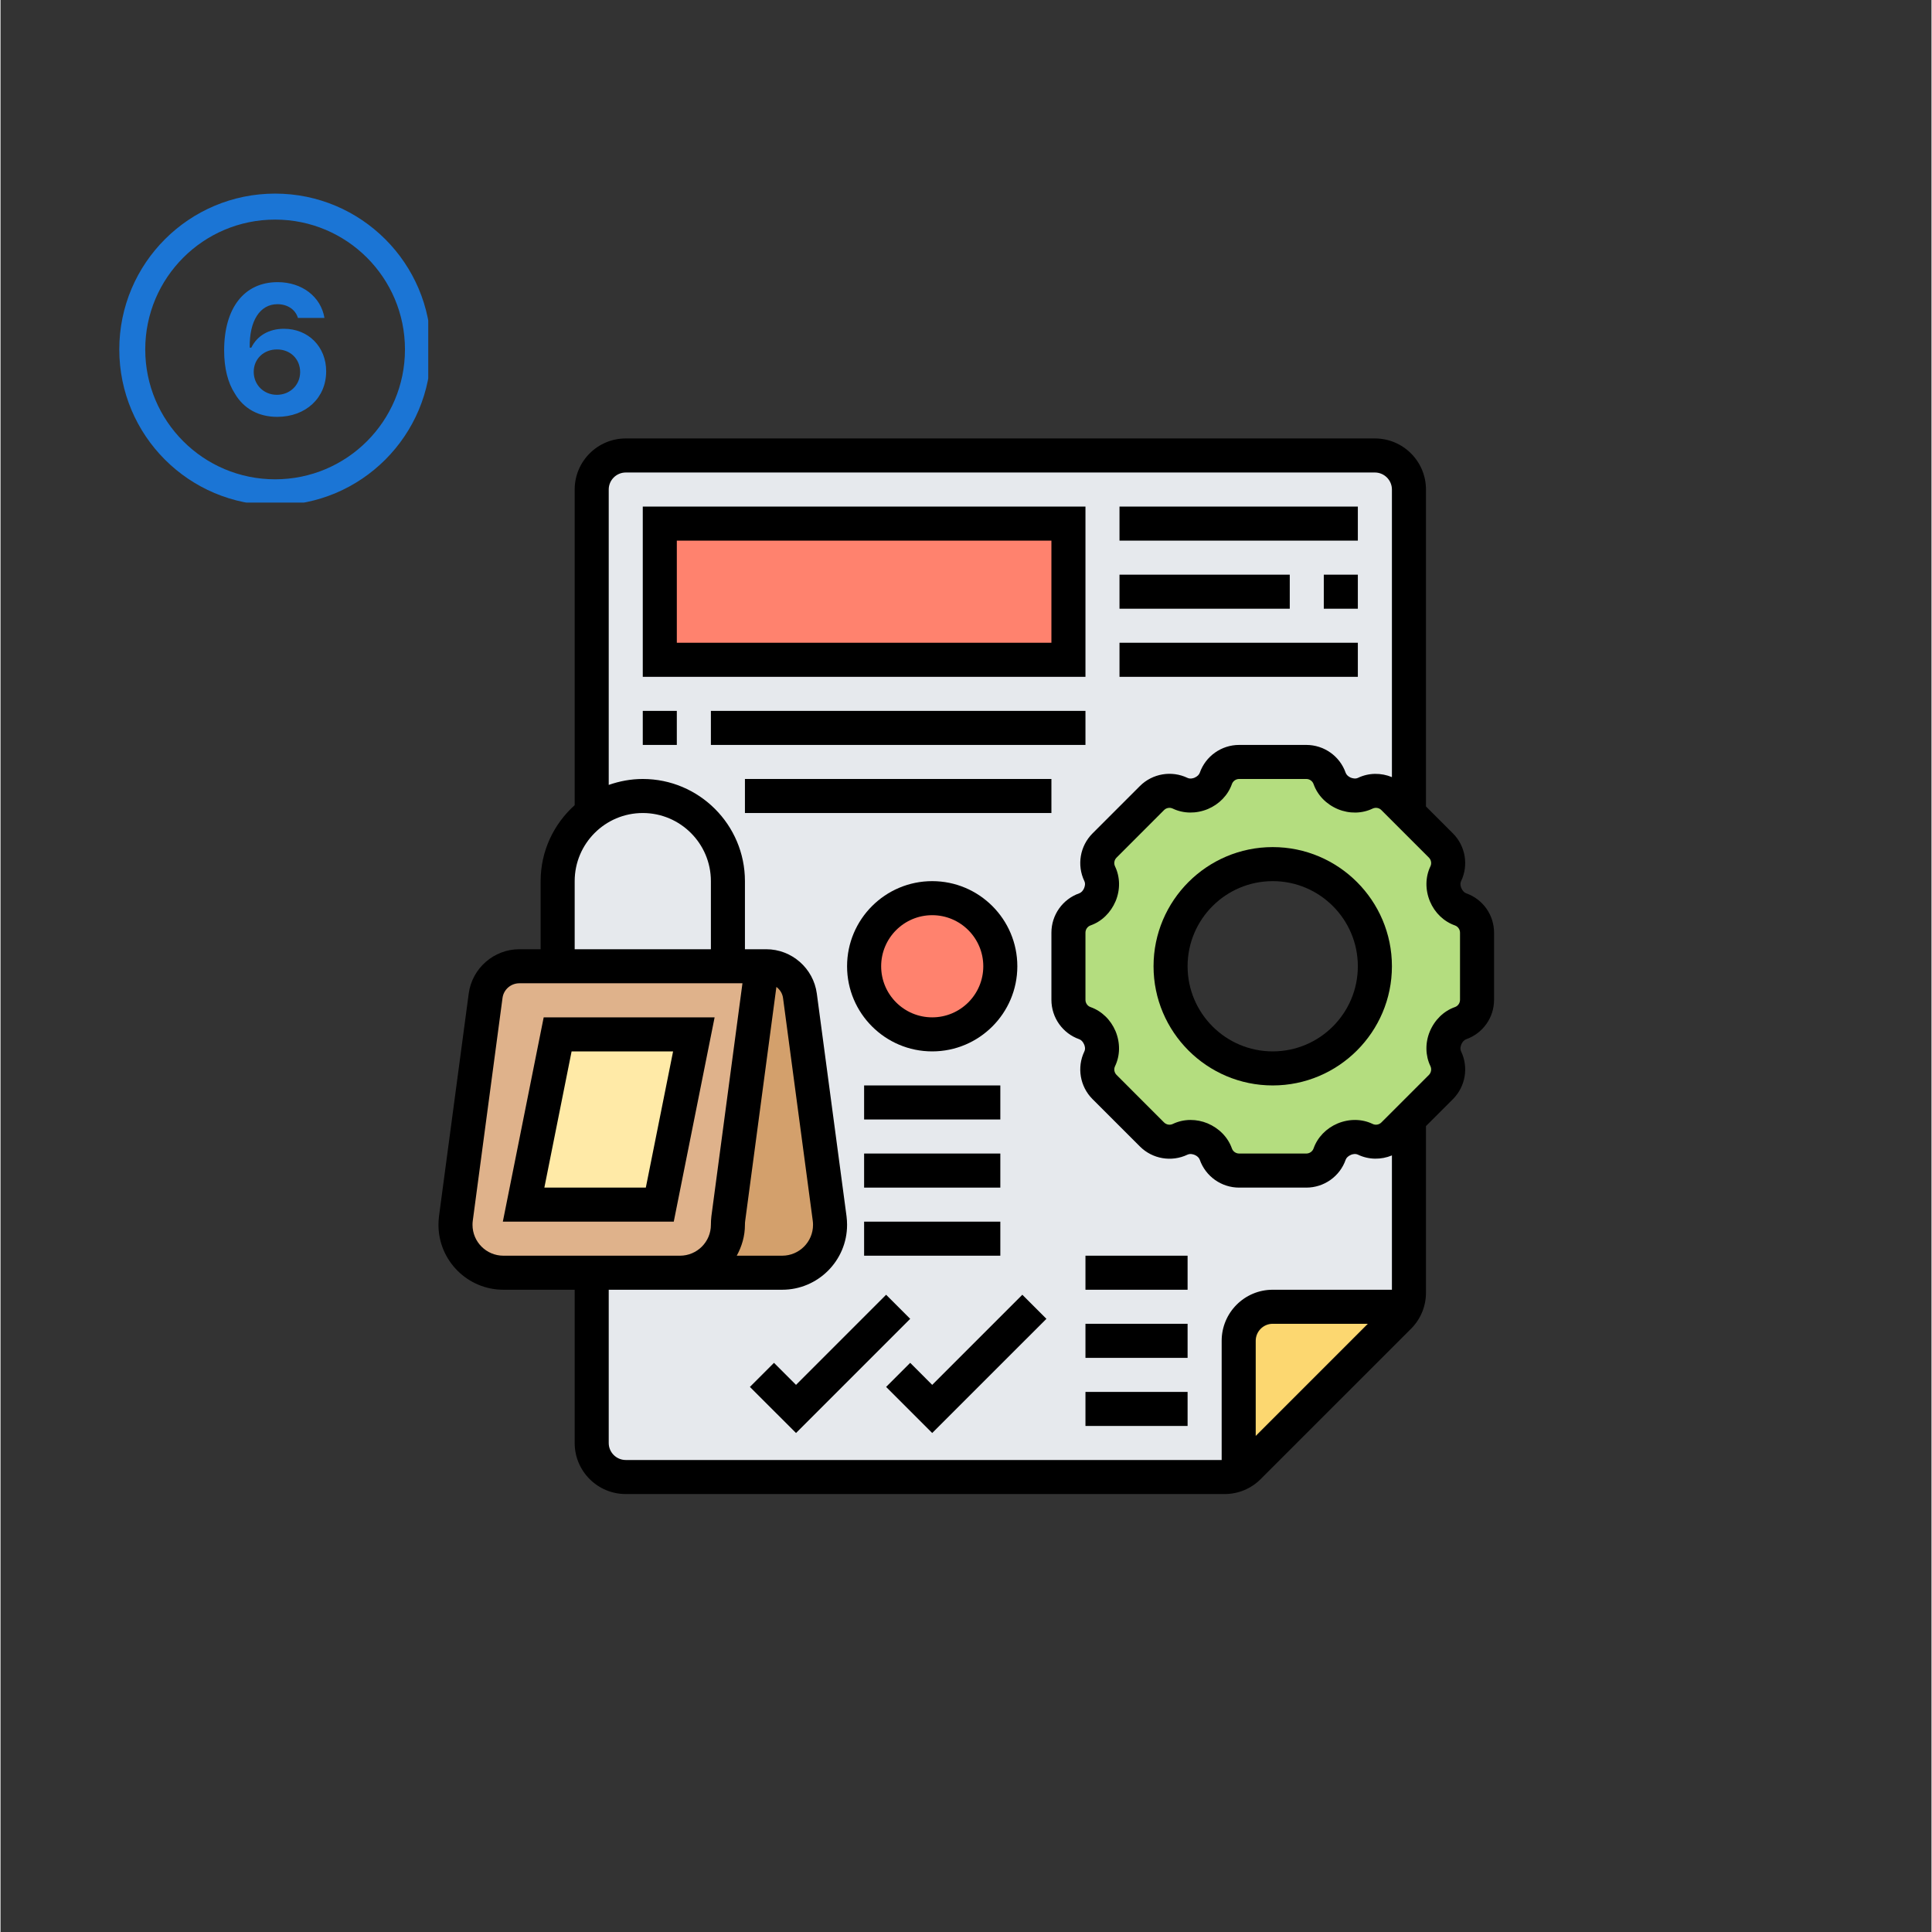 <svg xmlns="http://www.w3.org/2000/svg" xmlns:xlink="http://www.w3.org/1999/xlink" width="300" viewBox="0 0 224.88 225" height="300" preserveAspectRatio="xMidYMid meet"><rect x="0" y="0" width="224.88" height="225" fill="#333333" stroke="none"/><defs><clipPath id="36f4ace5b6"><path d="M 13.832 22.547 L 49.812 22.547 L 49.812 58.527 L 13.832 58.527 Z M 13.832 22.547 " clip-rule="nonzero"></path></clipPath><clipPath id="c52a290846"><path d="M 51.004 51.062 L 173.938 51.062 L 173.938 173.996 L 51.004 173.996 Z M 51.004 51.062 " clip-rule="nonzero"></path></clipPath></defs><g clip-path="url(#36f4ace5b6)"><path fill="#1b75d5" d="M 31.98 22.547 C 21.957 22.547 13.832 30.676 13.832 40.695 C 13.832 50.719 21.957 58.844 31.98 58.844 C 42 58.844 50.129 50.719 50.129 40.695 C 50.129 30.676 42 22.547 31.98 22.547 Z M 31.98 25.574 C 40.332 25.574 47.102 32.344 47.102 40.695 C 47.102 49.051 40.332 55.82 31.98 55.82 C 23.625 55.82 16.855 49.051 16.855 40.695 C 16.855 32.344 23.625 25.574 31.98 25.574 Z M 32.27 32.859 C 28.383 32.859 26.043 35.859 26.043 40.812 C 26.043 42.859 26.469 44.574 27.297 45.844 C 28.32 47.594 30.059 48.547 32.219 48.547 C 35.559 48.547 37.926 46.34 37.926 43.238 C 37.926 40.387 35.848 38.289 33.012 38.289 C 31.277 38.289 29.891 39.082 29.207 40.488 L 29.023 40.488 C 28.961 37.398 30.199 35.426 32.246 35.426 C 33.414 35.426 34.348 36.043 34.637 37.027 L 37.727 37.027 C 37.305 34.535 35.102 32.859 32.27 32.859 Z M 32.199 40.695 C 33.758 40.695 34.895 41.812 34.895 43.332 C 34.895 44.832 33.715 45.98 32.188 45.98 C 30.656 45.98 29.488 44.82 29.488 43.301 C 29.488 41.812 30.637 40.695 32.199 40.695 Z M 32.199 40.695 " fill-opacity="1" fill-rule="nonzero"></path></g><path fill="#e6e9ed" d="M 68.848 94.684 C 70.5 93.438 72.559 92.703 74.797 92.703 C 77.531 92.703 80.012 93.809 81.816 95.598 C 83.605 97.402 84.711 99.883 84.711 102.617 L 84.711 112.531 L 64.883 112.531 L 64.883 102.617 C 64.883 99.387 66.449 96.488 68.848 94.684 " fill-opacity="1" fill-rule="nonzero"></path><path fill="#e6e9ed" d="M 68.848 94.684 L 68.848 57.012 C 68.848 54.836 70.629 53.047 72.816 53.047 L 160.059 53.047 C 162.234 53.047 164.023 54.836 164.023 57.012 L 164.023 94.746 L 162.219 92.941 C 161.352 92.066 160.035 91.852 158.949 92.387 C 158.547 92.562 158.152 92.641 157.742 92.641 C 157.324 92.641 156.906 92.562 156.512 92.402 C 156.512 92.402 156.488 92.387 156.473 92.387 C 155.699 92.066 155.062 91.457 154.785 90.656 C 154.387 89.512 153.297 88.738 152.066 88.738 L 144.258 88.738 C 143.027 88.738 141.934 89.512 141.539 90.656 C 141.262 91.457 140.625 92.066 139.852 92.387 C 139.836 92.387 139.812 92.402 139.812 92.402 C 139.023 92.727 138.148 92.742 137.371 92.387 C 136.977 92.184 136.566 92.09 136.125 92.09 C 135.391 92.09 134.66 92.387 134.102 92.941 L 128.574 98.473 C 127.699 99.34 127.48 100.656 128.016 101.742 C 128.195 102.145 128.27 102.539 128.27 102.949 C 128.27 103.367 128.195 103.785 128.031 104.18 C 128.031 104.18 128.016 104.203 128.016 104.219 C 127.699 104.996 127.086 105.629 126.289 105.91 C 125.141 106.305 124.367 107.395 124.367 108.629 L 124.367 116.434 C 124.367 117.664 125.141 118.758 126.289 119.152 C 127.086 119.434 127.699 120.066 128.016 120.84 C 128.016 120.855 128.031 120.879 128.031 120.879 C 128.355 121.672 128.371 122.547 128.016 123.32 C 127.812 123.715 127.723 124.125 127.723 124.566 C 127.723 125.305 128.016 126.031 128.574 126.59 L 134.102 132.117 C 134.973 132.992 136.289 133.211 137.371 132.676 C 137.773 132.5 138.168 132.422 138.582 132.422 C 139 132.422 139.418 132.5 139.812 132.66 C 139.812 132.66 139.836 132.676 139.852 132.676 C 140.625 132.992 141.262 133.605 141.539 134.402 C 141.934 135.551 143.027 136.324 144.258 136.324 L 152.066 136.324 C 153.297 136.324 154.387 135.551 154.785 134.402 C 155.062 133.605 155.699 132.992 156.473 132.676 C 156.488 132.676 156.512 132.66 156.512 132.66 C 157.301 132.336 158.176 132.32 158.949 132.676 C 159.344 132.879 159.758 132.973 160.199 132.973 C 160.934 132.973 161.66 132.676 162.219 132.117 L 164.023 130.312 L 164.023 150.539 C 164.023 151.117 163.906 151.668 163.668 152.188 L 148.16 152.188 C 145.984 152.188 144.195 153.977 144.195 156.152 L 144.195 171.66 C 143.676 171.898 143.125 172.016 142.547 172.016 L 72.816 172.016 C 70.629 172.016 68.848 170.234 68.848 168.051 L 68.848 148.223 L 91.039 148.223 C 92.566 148.223 93.969 147.586 94.98 146.594 C 95.973 145.582 96.609 144.18 96.609 142.652 C 96.609 142.391 96.586 142.156 96.57 141.895 L 93.098 115.977 C 92.836 113.996 91.156 112.531 89.172 112.531 L 84.711 112.531 L 84.711 102.617 C 84.711 99.883 83.605 97.402 81.816 95.598 C 80.012 93.809 77.531 92.703 74.797 92.703 C 72.559 92.703 70.5 93.438 68.848 94.684 " fill-opacity="1" fill-rule="nonzero"></path><path fill="#ff826e" d="M 124.367 60.977 L 124.367 76.84 L 76.781 76.84 L 76.781 60.977 L 124.367 60.977 " fill-opacity="1" fill-rule="nonzero"></path><path fill="#fcd770" d="M 148.16 152.188 L 163.668 152.188 C 163.465 152.621 163.195 153.016 162.855 153.355 L 145.367 170.844 C 145.023 171.188 144.629 171.457 144.195 171.66 L 144.195 156.152 C 144.195 153.977 145.984 152.188 148.16 152.188 " fill-opacity="1" fill-rule="nonzero"></path><path fill="#b4dd7f" d="M 160.059 112.531 C 160.059 105.969 154.723 100.633 148.16 100.633 C 141.602 100.633 136.266 105.969 136.266 112.531 C 136.266 119.09 141.602 124.426 148.16 124.426 C 154.723 124.426 160.059 119.09 160.059 112.531 Z M 137.371 132.676 C 136.289 133.211 134.973 132.992 134.102 132.117 L 128.574 126.59 C 128.016 126.031 127.723 125.305 127.723 124.566 C 127.723 124.125 127.812 123.715 128.016 123.32 C 128.371 122.547 128.355 121.672 128.031 120.879 C 128.031 120.879 128.016 120.855 128.016 120.84 C 127.699 120.066 127.086 119.434 126.289 119.152 C 125.141 118.758 124.367 117.664 124.367 116.434 L 124.367 108.629 C 124.367 107.395 125.141 106.305 126.289 105.91 C 127.086 105.629 127.699 104.996 128.016 104.219 C 128.016 104.203 128.031 104.18 128.031 104.18 C 128.195 103.785 128.27 103.367 128.27 102.949 C 128.27 102.539 128.195 102.145 128.016 101.742 C 127.48 100.656 127.699 99.34 128.574 98.473 L 134.102 92.941 C 134.66 92.387 135.391 92.09 136.125 92.09 C 136.566 92.09 136.977 92.184 137.371 92.387 C 138.148 92.742 139.023 92.727 139.812 92.402 C 139.812 92.402 139.836 92.387 139.852 92.387 C 140.625 92.066 141.262 91.457 141.539 90.656 C 141.934 89.512 143.027 88.738 144.258 88.738 L 152.066 88.738 C 153.297 88.738 154.387 89.512 154.785 90.656 C 155.062 91.457 155.699 92.066 156.473 92.387 C 156.488 92.387 156.512 92.402 156.512 92.402 C 156.906 92.562 157.324 92.641 157.742 92.641 C 158.152 92.641 158.547 92.562 158.949 92.387 C 160.035 91.852 161.352 92.066 162.219 92.941 L 167.75 98.473 C 168.309 99.031 168.602 99.758 168.602 100.496 C 168.602 100.938 168.508 101.348 168.309 101.742 C 167.949 102.516 167.965 103.391 168.293 104.18 C 168.293 104.18 168.309 104.203 168.309 104.219 C 168.625 104.996 169.238 105.629 170.035 105.91 C 171.18 106.305 171.957 107.395 171.957 108.629 L 171.957 116.434 C 171.957 117.664 171.18 118.758 170.035 119.152 C 169.238 119.434 168.625 120.066 168.309 120.84 C 168.309 120.855 168.293 120.879 168.293 120.879 C 168.129 121.273 168.051 121.695 168.051 122.113 C 168.051 122.523 168.129 122.918 168.309 123.32 C 168.84 124.406 168.625 125.723 167.75 126.59 L 162.219 132.117 C 161.66 132.676 160.934 132.973 160.199 132.973 C 159.758 132.973 159.344 132.879 158.949 132.676 C 158.176 132.32 157.301 132.336 156.512 132.66 C 156.512 132.66 156.488 132.676 156.473 132.676 C 155.699 132.992 155.062 133.605 154.785 134.402 C 154.387 135.551 153.297 136.324 152.066 136.324 L 144.258 136.324 C 143.027 136.324 141.934 135.551 141.539 134.402 C 141.262 133.605 140.625 132.992 139.852 132.676 C 139.836 132.676 139.812 132.66 139.812 132.66 C 139.418 132.5 139 132.422 138.582 132.422 C 138.168 132.422 137.773 132.5 137.371 132.676 " fill-opacity="1" fill-rule="nonzero"></path><path fill="#ff826e" d="M 108.504 104.598 C 112.891 104.598 116.438 108.148 116.438 112.531 C 116.438 116.914 112.891 120.461 108.504 120.461 C 104.121 120.461 100.574 116.914 100.574 112.531 C 100.574 108.148 104.121 104.598 108.504 104.598 " fill-opacity="1" fill-rule="nonzero"></path><path fill="#d3a06c" d="M 93.098 115.977 L 96.57 141.895 C 96.586 142.156 96.609 142.391 96.609 142.652 C 96.609 144.18 95.973 145.582 94.98 146.594 C 93.969 147.586 92.566 148.223 91.039 148.223 L 79.141 148.223 C 80.668 148.223 82.07 147.586 83.086 146.594 C 84.078 145.582 84.711 144.18 84.711 142.652 C 84.711 142.391 84.734 142.156 84.75 141.895 L 88.676 112.531 L 89.172 112.531 C 91.156 112.531 92.836 113.996 93.098 115.977 " fill-opacity="1" fill-rule="nonzero"></path><path fill="#dfb28b" d="M 88.676 112.531 L 84.75 141.895 C 84.734 142.156 84.711 142.391 84.711 142.652 C 84.711 144.18 84.078 145.582 83.086 146.594 C 82.07 147.586 80.668 148.223 79.141 148.223 L 58.555 148.223 C 55.488 148.223 52.988 145.719 52.988 142.652 C 52.988 142.391 53.008 142.156 53.023 141.895 L 56.496 115.977 C 56.75 113.996 58.438 112.531 60.422 112.531 L 88.676 112.531 " fill-opacity="1" fill-rule="nonzero"></path><path fill="#ffeaa7" d="M 80.746 120.461 L 76.781 140.289 L 60.918 140.289 L 64.883 120.461 L 80.746 120.461 " fill-opacity="1" fill-rule="nonzero"></path><path fill="#000000" d="M 148.16 122.445 C 142.691 122.445 138.246 118 138.246 112.531 C 138.246 107.062 142.691 102.617 148.16 102.617 C 153.629 102.617 158.074 107.062 158.074 112.531 C 158.074 118 153.629 122.445 148.16 122.445 Z M 148.16 98.652 C 140.508 98.652 134.281 104.879 134.281 112.531 C 134.281 120.184 140.508 126.41 148.16 126.41 C 155.812 126.41 162.043 120.184 162.043 112.531 C 162.043 104.879 155.812 98.652 148.16 98.652 " fill-opacity="1" fill-rule="nonzero"></path><g clip-path="url(#c52a290846)"><path fill="#000000" d="M 169.973 116.441 C 169.973 116.82 169.73 117.164 169.375 117.285 C 168.082 117.742 167.027 118.766 166.457 120.121 C 165.906 121.445 165.93 122.926 166.527 124.164 C 166.688 124.504 166.617 124.914 166.348 125.188 L 160.816 130.719 C 160.547 130.988 160.137 131.059 159.801 130.895 C 158.555 130.297 157.086 130.273 155.715 130.84 C 154.395 131.398 153.375 132.453 152.918 133.746 C 152.793 134.102 152.453 134.34 152.074 134.34 L 144.25 134.34 C 143.871 134.34 143.531 134.102 143.406 133.746 C 142.949 132.453 141.926 131.398 140.57 130.824 C 139.93 130.562 139.262 130.43 138.598 130.43 C 137.875 130.43 137.172 130.586 136.527 130.895 C 136.188 131.059 135.777 130.988 135.504 130.719 L 129.977 125.188 C 129.703 124.914 129.633 124.504 129.797 124.172 C 130.395 122.926 130.418 121.445 129.852 120.082 C 129.293 118.766 128.242 117.742 126.945 117.285 C 126.59 117.164 126.352 116.82 126.352 116.441 L 126.352 108.621 C 126.352 108.238 126.59 107.898 126.945 107.773 C 128.242 107.316 129.293 106.297 129.867 104.941 C 130.418 103.617 130.395 102.137 129.797 100.898 C 129.633 100.555 129.703 100.145 129.977 99.875 L 135.504 94.344 C 135.77 94.074 136.188 94.004 136.52 94.168 C 137.766 94.762 139.246 94.785 140.609 94.219 C 141.926 93.664 142.949 92.609 143.406 91.316 C 143.531 90.961 143.871 90.719 144.25 90.719 L 152.074 90.719 C 152.453 90.719 152.793 90.961 152.918 91.316 C 153.375 92.609 154.395 93.664 155.75 94.234 C 157.086 94.785 158.555 94.762 159.793 94.168 C 160.137 94.004 160.555 94.074 160.816 94.344 L 166.348 99.875 C 166.617 100.145 166.688 100.555 166.527 100.891 C 165.93 102.137 165.906 103.617 166.473 104.98 C 167.027 106.297 168.082 107.316 169.375 107.773 C 169.73 107.898 169.973 108.238 169.973 108.621 Z M 146.18 167.227 L 146.18 156.152 C 146.18 155.059 147.07 154.168 148.16 154.168 L 159.238 154.168 Z M 70.832 168.051 L 70.832 150.203 L 91.031 150.203 C 95.199 150.203 98.59 146.812 98.59 142.645 C 98.59 142.312 98.566 141.973 98.527 141.645 L 95.066 115.707 C 94.672 112.762 92.141 110.547 89.172 110.547 L 86.695 110.547 L 86.695 102.617 C 86.695 96.055 81.359 90.719 74.797 90.719 C 73.402 90.719 72.078 90.977 70.832 91.41 L 70.832 57.012 C 70.832 55.918 71.723 55.027 72.816 55.027 L 160.059 55.027 C 161.148 55.027 162.043 55.918 162.043 57.012 L 162.043 90.504 C 160.793 89.984 159.352 89.984 158.09 90.59 C 157.781 90.734 157.449 90.641 157.238 90.559 C 156.953 90.434 156.742 90.23 156.656 90 C 155.977 88.055 154.133 86.754 152.074 86.754 L 144.25 86.754 C 142.191 86.754 140.348 88.055 139.664 90 C 139.578 90.23 139.371 90.434 139.047 90.574 C 138.883 90.641 138.551 90.742 138.23 90.59 C 136.379 89.707 134.156 90.086 132.703 91.531 L 127.164 97.07 C 125.715 98.527 125.336 100.75 126.219 102.602 C 126.375 102.918 126.273 103.242 126.188 103.453 C 126.062 103.738 125.863 103.949 125.629 104.035 C 123.688 104.715 122.387 106.559 122.387 108.621 L 122.387 116.441 C 122.387 118.504 123.688 120.348 125.629 121.027 C 125.863 121.113 126.062 121.32 126.203 121.648 C 126.273 121.816 126.375 122.145 126.219 122.461 C 125.336 124.312 125.715 126.535 127.164 127.992 L 132.703 133.527 C 134.156 134.977 136.379 135.355 138.23 134.473 C 138.551 134.328 138.875 134.418 139.082 134.504 C 139.371 134.629 139.578 134.828 139.664 135.062 C 140.348 137.008 142.191 138.309 144.25 138.309 L 152.074 138.309 C 154.133 138.309 155.977 137.008 156.656 135.062 C 156.742 134.828 156.953 134.629 157.277 134.488 C 157.449 134.418 157.781 134.328 158.09 134.473 C 159.359 135.078 160.793 135.078 162.043 134.559 L 162.043 150.203 L 148.16 150.203 C 144.879 150.203 142.215 152.867 142.215 156.152 L 142.215 170.031 L 72.816 170.031 C 71.723 170.031 70.832 169.141 70.832 168.051 Z M 54.969 142.645 C 54.969 142.48 54.977 142.328 55 142.164 L 58.461 116.234 C 58.586 115.25 59.43 114.512 60.422 114.512 L 86.406 114.512 L 82.789 141.637 C 82.75 141.973 82.73 142.312 82.73 142.645 C 82.73 144.629 81.117 146.238 79.133 146.238 L 58.562 146.238 C 56.582 146.238 54.969 144.629 54.969 142.645 Z M 91.133 116.234 L 94.594 142.172 C 94.617 142.328 94.625 142.48 94.625 142.645 C 94.625 144.629 93.016 146.238 91.031 146.238 L 85.742 146.238 C 86.332 145.16 86.695 143.953 86.695 142.645 C 86.695 142.48 86.703 142.328 86.727 142.164 L 90.359 114.934 C 90.762 115.242 91.062 115.691 91.133 116.234 Z M 66.867 102.617 C 66.867 98.242 70.422 94.684 74.797 94.684 C 79.172 94.684 82.73 98.242 82.73 102.617 L 82.73 110.547 L 66.867 110.547 Z M 170.691 104.035 C 170.461 103.949 170.258 103.738 170.121 103.414 C 170.051 103.242 169.949 102.918 170.105 102.602 C 170.988 100.75 170.605 98.527 169.16 97.07 L 166.008 93.918 L 166.008 57.012 C 166.008 53.727 163.344 51.062 160.059 51.062 L 72.816 51.062 C 69.531 51.062 66.867 53.727 66.867 57.012 L 66.867 93.77 C 64.434 95.957 62.902 99.102 62.902 102.617 L 62.902 110.547 L 60.422 110.547 C 57.457 110.547 54.922 112.762 54.527 115.707 L 51.066 141.637 C 51.027 141.973 51.004 142.312 51.004 142.645 C 51.004 146.812 54.395 150.203 58.562 150.203 L 66.867 150.203 L 66.867 168.051 C 66.867 171.332 69.531 173.996 72.816 173.996 L 142.555 173.996 C 144.141 173.996 145.637 173.379 146.758 172.254 L 164.266 154.75 C 165.387 153.629 166.008 152.133 166.008 150.547 L 166.008 131.145 L 169.16 127.992 C 170.605 126.535 170.988 124.312 170.105 122.461 C 169.949 122.145 170.051 121.816 170.137 121.609 C 170.258 121.32 170.461 121.113 170.691 121.027 C 172.637 120.348 173.938 118.504 173.938 116.441 L 173.938 108.621 C 173.938 106.559 172.637 104.715 170.691 104.035 " fill-opacity="1" fill-rule="nonzero"></path></g><path fill="#000000" d="M 103.137 150.785 L 92.645 161.281 L 90.078 158.715 L 87.273 161.52 L 92.645 166.887 L 105.941 153.59 L 103.137 150.785 " fill-opacity="1" fill-rule="nonzero"></path><path fill="#000000" d="M 108.504 161.281 L 105.941 158.715 L 103.137 161.52 L 108.504 166.887 L 121.805 153.59 L 119 150.785 L 108.504 161.281 " fill-opacity="1" fill-rule="nonzero"></path><path fill="#000000" d="M 122.387 74.855 L 78.762 74.855 L 78.762 62.961 L 122.387 62.961 Z M 126.352 58.996 L 74.797 58.996 L 74.797 78.824 L 126.352 78.824 L 126.352 58.996 " fill-opacity="1" fill-rule="nonzero"></path><path fill="#000000" d="M 158.074 74.855 L 130.316 74.855 L 130.316 78.824 L 158.074 78.824 L 158.074 74.855 " fill-opacity="1" fill-rule="nonzero"></path><path fill="#000000" d="M 154.109 70.891 L 158.074 70.891 L 158.074 66.926 L 154.109 66.926 L 154.109 70.891 " fill-opacity="1" fill-rule="nonzero"></path><path fill="#000000" d="M 150.145 66.926 L 130.316 66.926 L 130.316 70.891 L 150.145 70.891 L 150.145 66.926 " fill-opacity="1" fill-rule="nonzero"></path><path fill="#000000" d="M 158.074 58.996 L 130.316 58.996 L 130.316 62.961 L 158.074 62.961 L 158.074 58.996 " fill-opacity="1" fill-rule="nonzero"></path><path fill="#000000" d="M 74.797 86.754 L 78.762 86.754 L 78.762 82.789 L 74.797 82.789 L 74.797 86.754 " fill-opacity="1" fill-rule="nonzero"></path><path fill="#000000" d="M 126.352 82.789 L 82.73 82.789 L 82.73 86.754 L 126.352 86.754 L 126.352 82.789 " fill-opacity="1" fill-rule="nonzero"></path><path fill="#000000" d="M 122.387 90.719 L 86.695 90.719 L 86.695 94.684 L 122.387 94.684 L 122.387 90.719 " fill-opacity="1" fill-rule="nonzero"></path><path fill="#000000" d="M 126.352 158.137 L 138.246 158.137 L 138.246 154.168 L 126.352 154.168 L 126.352 158.137 " fill-opacity="1" fill-rule="nonzero"></path><path fill="#000000" d="M 126.352 166.066 L 138.246 166.066 L 138.246 162.102 L 126.352 162.102 L 126.352 166.066 " fill-opacity="1" fill-rule="nonzero"></path><path fill="#000000" d="M 126.352 150.203 L 138.246 150.203 L 138.246 146.238 L 126.352 146.238 L 126.352 150.203 " fill-opacity="1" fill-rule="nonzero"></path><path fill="#000000" d="M 75.152 138.309 L 63.336 138.309 L 66.508 122.445 L 78.328 122.445 Z M 83.164 118.48 L 63.258 118.48 L 58.5 142.273 L 78.406 142.273 L 83.164 118.48 " fill-opacity="1" fill-rule="nonzero"></path><path fill="#000000" d="M 108.504 118.48 C 105.223 118.48 102.559 115.816 102.559 112.531 C 102.559 109.246 105.223 106.582 108.504 106.582 C 111.789 106.582 114.453 109.246 114.453 112.531 C 114.453 115.816 111.789 118.48 108.504 118.48 Z M 108.504 102.617 C 103.035 102.617 98.59 107.062 98.59 112.531 C 98.59 118 103.035 122.445 108.504 122.445 C 113.973 122.445 118.418 118 118.418 112.531 C 118.418 107.062 113.973 102.617 108.504 102.617 " fill-opacity="1" fill-rule="nonzero"></path><path fill="#000000" d="M 116.438 126.41 L 100.574 126.41 L 100.574 130.375 L 116.438 130.375 L 116.438 126.41 " fill-opacity="1" fill-rule="nonzero"></path><path fill="#000000" d="M 116.438 134.34 L 100.574 134.34 L 100.574 138.309 L 116.438 138.309 L 116.438 134.34 " fill-opacity="1" fill-rule="nonzero"></path><path fill="#000000" d="M 100.574 146.238 L 116.438 146.238 L 116.438 142.273 L 100.574 142.273 L 100.574 146.238 " fill-opacity="1" fill-rule="nonzero"></path></svg>